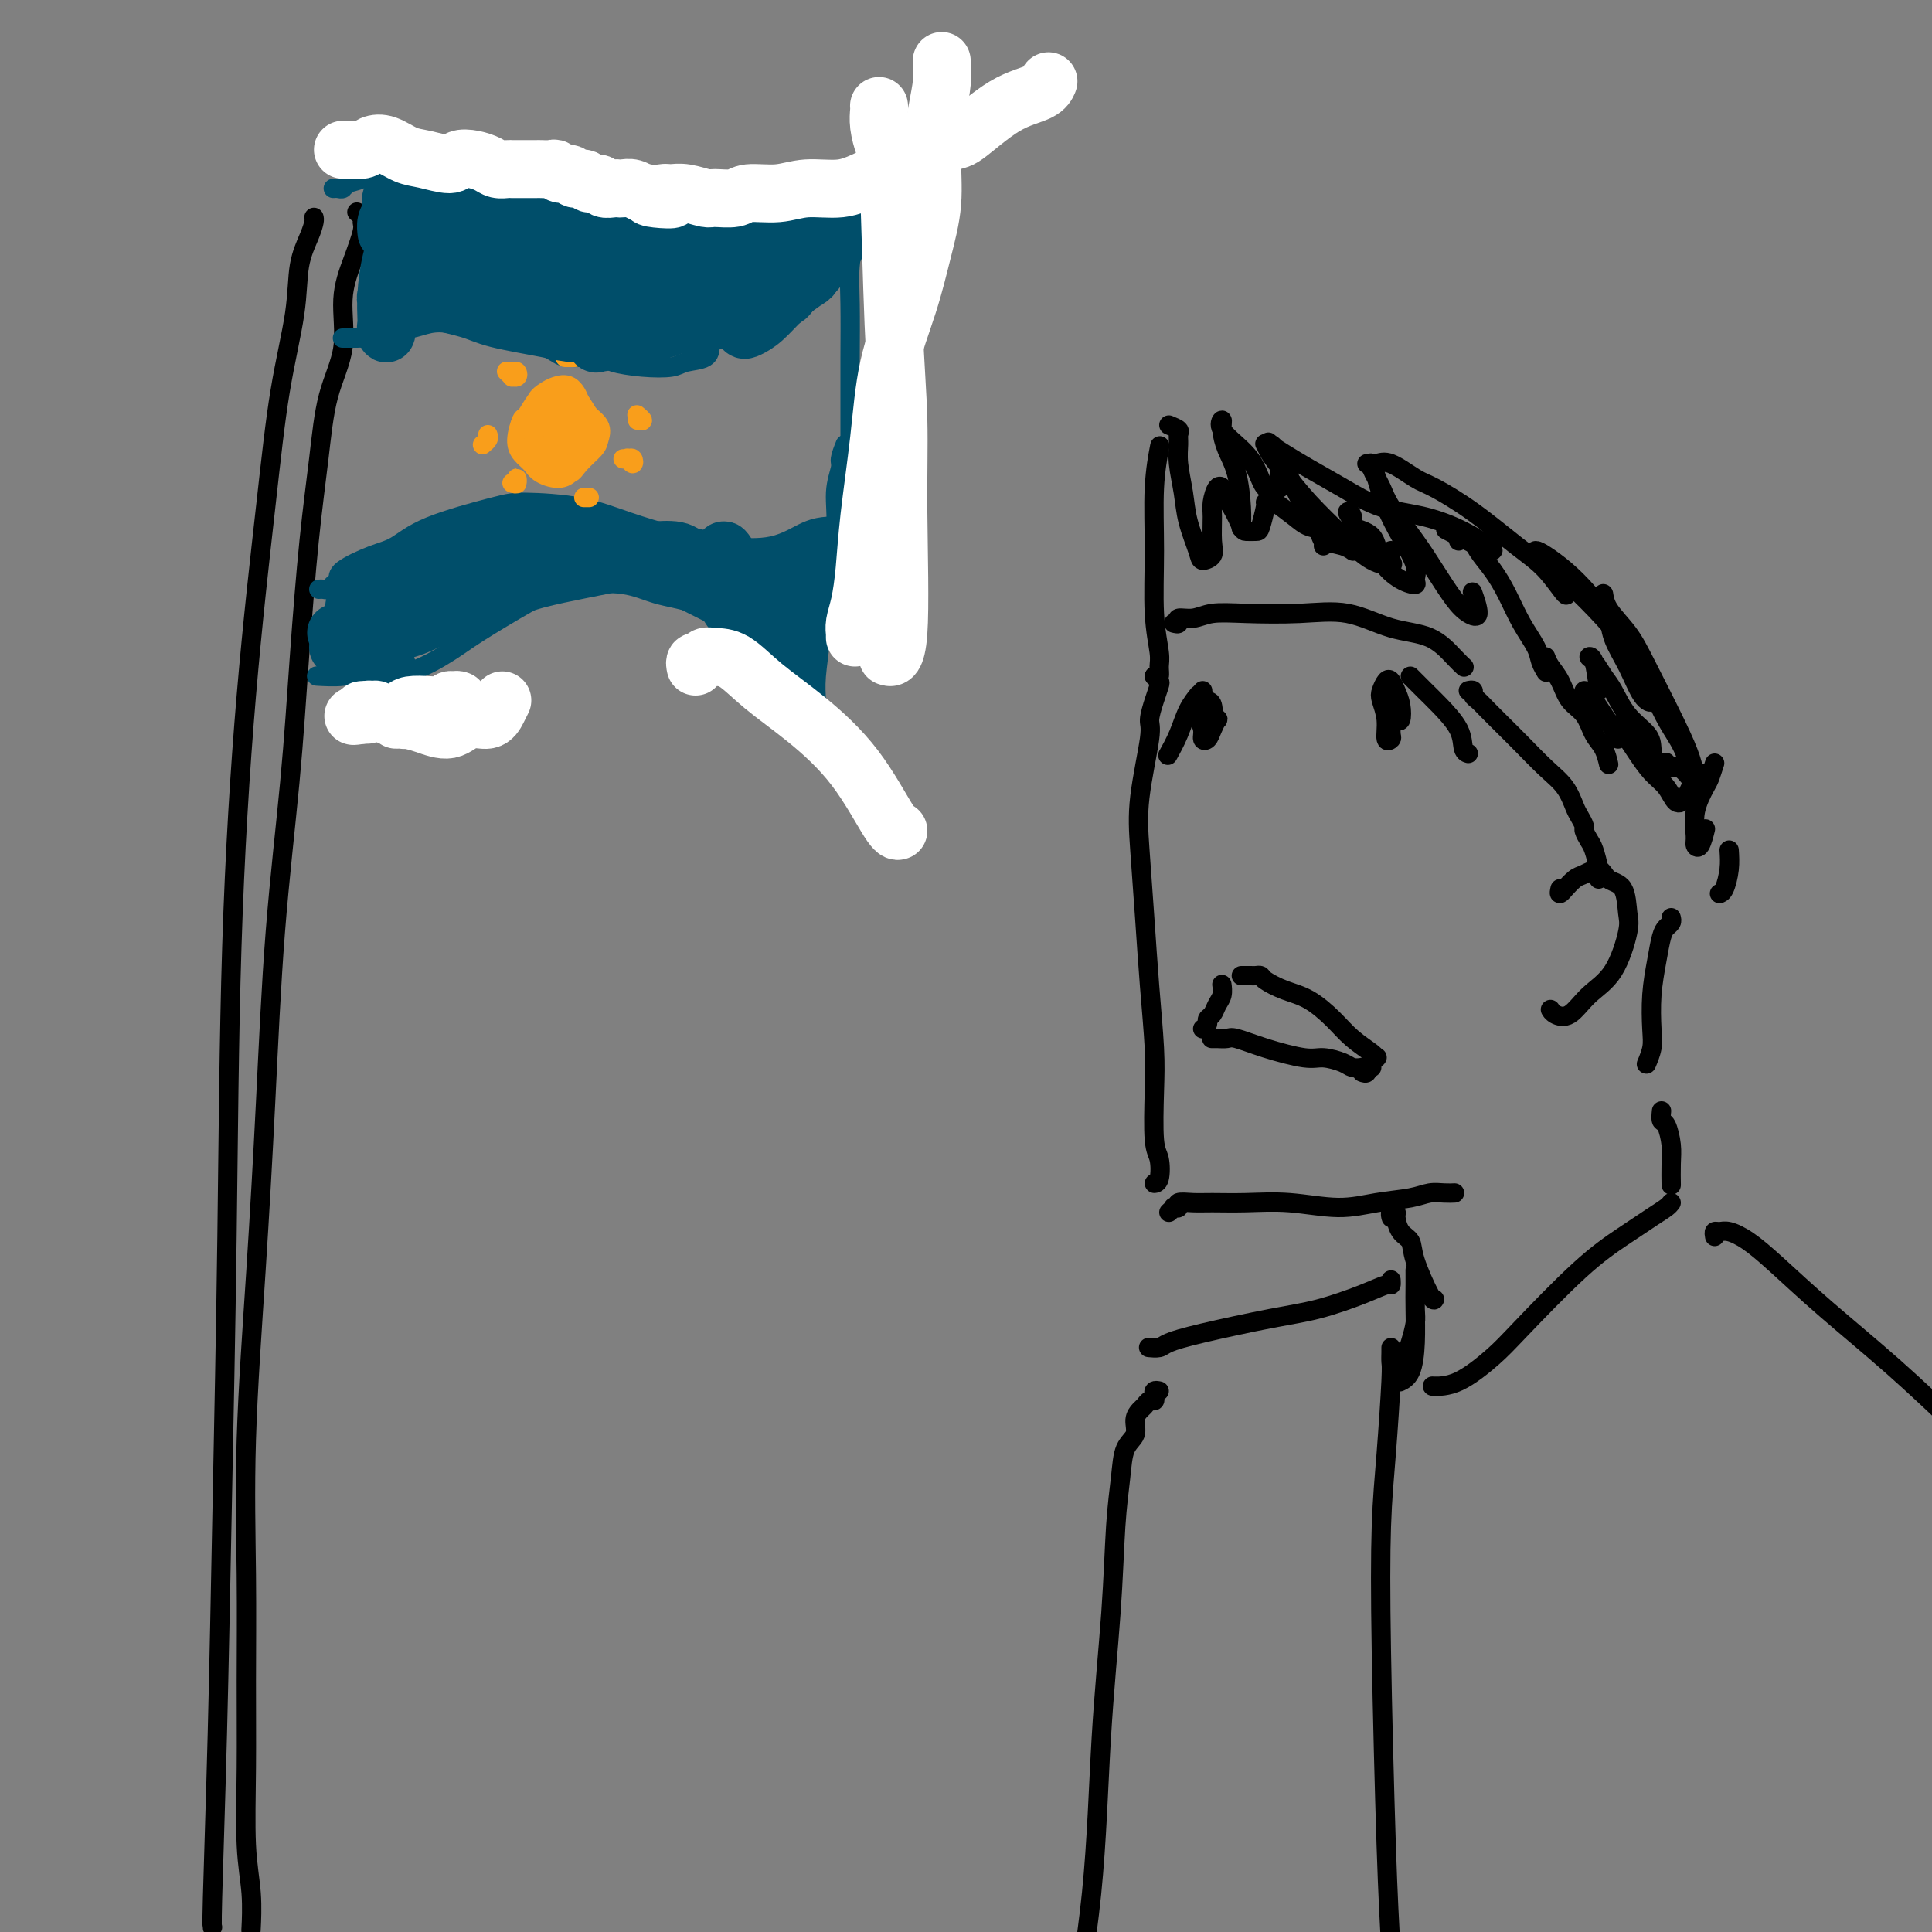 <svg viewBox='0 0 400 400' version='1.1' xmlns='http://www.w3.org/2000/svg' xmlns:xlink='http://www.w3.org/1999/xlink'><rect x="0" y="0" width="400" height="400" fill="#808080" stroke="none"/><g fill='none' stroke='#000000' stroke-width='4' stroke-linecap='round' stroke-linejoin='round'><path d='M239,140c0.402,0.371 0.803,0.742 1,1c0.197,0.258 0.189,0.404 0,1c-0.189,0.596 -0.559,1.643 -1,3c-0.441,1.357 -0.952,3.025 -1,4c-0.048,0.975 0.368,1.258 0,4c-0.368,2.742 -1.521,7.943 -2,12c-0.479,4.057 -0.286,6.971 0,11c0.286,4.029 0.664,9.173 1,14c0.336,4.827 0.629,9.336 1,14c0.371,4.664 0.818,9.484 1,13c0.182,3.516 0.098,5.727 0,9c-0.098,3.273 -0.208,7.609 0,10c0.208,2.391 0.736,2.837 1,4c0.264,1.163 0.263,3.044 0,4c-0.263,0.956 -0.790,0.987 -1,1c-0.210,0.013 -0.105,0.006 0,0'/><path d='M242,251c0.458,-0.415 0.916,-0.829 1,-1c0.084,-0.171 -0.206,-0.098 0,0c0.206,0.098 0.908,0.223 1,0c0.092,-0.223 -0.427,-0.793 0,-1c0.427,-0.207 1.798,-0.051 3,0c1.202,0.051 2.233,-0.003 4,0c1.767,0.003 4.268,0.065 7,0c2.732,-0.065 5.693,-0.256 9,0c3.307,0.256 6.958,0.958 10,1c3.042,0.042 5.474,-0.577 8,-1c2.526,-0.423 5.147,-0.649 7,-1c1.853,-0.351 2.940,-0.826 4,-1c1.060,-0.174 2.093,-0.047 3,0c0.907,0.047 1.688,0.013 2,0c0.312,-0.013 0.156,-0.007 0,0'/><path d='M288,146c0.009,0.952 0.017,1.904 0,3c-0.017,1.096 -0.061,2.336 0,3c0.061,0.664 0.226,0.750 0,1c-0.226,0.250 -0.842,0.662 -1,0c-0.158,-0.662 0.143,-2.399 0,-4c-0.143,-1.601 -0.729,-3.065 -1,-4c-0.271,-0.935 -0.227,-1.342 0,-2c0.227,-0.658 0.636,-1.566 1,-2c0.364,-0.434 0.683,-0.393 1,0c0.317,0.393 0.631,1.139 1,2c0.369,0.861 0.792,1.839 1,3c0.208,1.161 0.200,2.507 0,3c-0.200,0.493 -0.592,0.133 -1,0c-0.408,-0.133 -0.831,-0.038 -1,0c-0.169,0.038 -0.085,0.019 0,0'/><path d='M250,148c-0.085,-0.502 -0.169,-1.005 0,-1c0.169,0.005 0.593,0.516 1,1c0.407,0.484 0.799,0.940 1,1c0.201,0.060 0.213,-0.276 0,0c-0.213,0.276 -0.649,1.165 -1,2c-0.351,0.835 -0.617,1.615 -1,2c-0.383,0.385 -0.884,0.375 -1,0c-0.116,-0.375 0.154,-1.116 0,-2c-0.154,-0.884 -0.731,-1.910 -1,-3c-0.269,-1.090 -0.229,-2.242 0,-3c0.229,-0.758 0.646,-1.121 1,-1c0.354,0.121 0.645,0.726 1,1c0.355,0.274 0.776,0.218 1,1c0.224,0.782 0.253,2.403 0,3c-0.253,0.597 -0.786,0.171 -1,0c-0.214,-0.171 -0.107,-0.085 0,0'/><path d='M292,140c0.256,0.255 0.513,0.509 1,1c0.487,0.491 1.206,1.217 2,2c0.794,0.783 1.663,1.621 3,3c1.337,1.379 3.142,3.297 4,5c0.858,1.703 0.769,3.189 1,4c0.231,0.811 0.780,0.946 1,1c0.220,0.054 0.110,0.027 0,0'/><path d='M249,143c-0.471,0.482 -0.943,0.963 -1,1c-0.057,0.037 0.300,-0.371 0,0c-0.300,0.371 -1.256,1.522 -2,3c-0.744,1.478 -1.277,3.282 -2,5c-0.723,1.718 -1.635,3.348 -2,4c-0.365,0.652 -0.182,0.326 0,0'/><path d='M257,202c0.332,0.001 0.664,0.002 1,0c0.336,-0.002 0.676,-0.008 1,0c0.324,0.008 0.634,0.031 1,0c0.366,-0.031 0.790,-0.116 1,0c0.210,0.116 0.207,0.432 1,1c0.793,0.568 2.380,1.388 4,2c1.620,0.612 3.271,1.015 5,2c1.729,0.985 3.536,2.550 5,4c1.464,1.450 2.585,2.785 4,4c1.415,1.215 3.125,2.311 4,3c0.875,0.689 0.914,0.973 1,1c0.086,0.027 0.219,-0.203 0,0c-0.219,0.203 -0.791,0.838 -1,1c-0.209,0.162 -0.056,-0.149 0,0c0.056,0.149 0.016,0.757 0,1c-0.016,0.243 -0.008,0.122 0,0'/><path d='M282,222c0.421,0.152 0.843,0.303 1,0c0.157,-0.303 0.050,-1.061 0,-1c-0.050,0.061 -0.042,0.942 0,1c0.042,0.058 0.118,-0.707 0,-1c-0.118,-0.293 -0.429,-0.116 -1,0c-0.571,0.116 -1.403,0.169 -2,0c-0.597,-0.169 -0.958,-0.561 -2,-1c-1.042,-0.439 -2.765,-0.927 -4,-1c-1.235,-0.073 -1.983,0.268 -4,0c-2.017,-0.268 -5.302,-1.143 -8,-2c-2.698,-0.857 -4.809,-1.694 -6,-2c-1.191,-0.306 -1.461,-0.082 -2,0c-0.539,0.082 -1.346,0.022 -2,0c-0.654,-0.022 -1.155,-0.006 -1,0c0.155,0.006 0.965,0.002 1,0c0.035,-0.002 -0.704,-0.000 -1,0c-0.296,0.000 -0.148,0.000 0,0'/><path d='M249,213c0.447,-0.327 0.894,-0.653 1,-1c0.106,-0.347 -0.129,-0.713 0,-1c0.129,-0.287 0.623,-0.494 1,-1c0.377,-0.506 0.637,-1.311 1,-2c0.363,-0.689 0.828,-1.262 1,-2c0.172,-0.738 0.049,-1.639 0,-2c-0.049,-0.361 -0.025,-0.180 0,0'/><path d='M239,140c0.431,0.179 0.862,0.357 1,0c0.138,-0.357 -0.017,-1.250 0,-2c0.017,-0.750 0.204,-1.358 0,-3c-0.204,-1.642 -0.801,-4.318 -1,-8c-0.199,-3.682 -0.002,-8.368 0,-13c0.002,-4.632 -0.192,-9.209 0,-13c0.192,-3.791 0.769,-6.798 1,-8c0.231,-1.202 0.115,-0.601 0,0'/><path d='M242,88c0.847,0.348 1.694,0.696 2,1c0.306,0.304 0.070,0.564 0,1c-0.070,0.436 0.027,1.048 0,2c-0.027,0.952 -0.177,2.245 0,4c0.177,1.755 0.682,3.971 1,6c0.318,2.029 0.449,3.871 1,6c0.551,2.129 1.521,4.543 2,6c0.479,1.457 0.467,1.955 1,2c0.533,0.045 1.609,-0.363 2,-1c0.391,-0.637 0.095,-1.502 0,-3c-0.095,-1.498 0.012,-3.629 0,-5c-0.012,-1.371 -0.141,-1.982 0,-3c0.141,-1.018 0.553,-2.445 1,-3c0.447,-0.555 0.931,-0.240 1,0c0.069,0.240 -0.276,0.404 0,1c0.276,0.596 1.173,1.624 2,3c0.827,1.376 1.584,3.101 2,4c0.416,0.899 0.490,0.973 1,1c0.510,0.027 1.457,0.007 2,0c0.543,-0.007 0.682,-0.002 1,-1c0.318,-0.998 0.816,-2.999 1,-4c0.184,-1.001 0.052,-1.000 0,-1c-0.052,0.000 -0.026,0.000 0,0'/><path d='M264,104c1.439,1.057 2.878,2.114 4,3c1.122,0.886 1.926,1.600 3,2c1.074,0.400 2.418,0.486 3,1c0.582,0.514 0.404,1.457 1,2c0.596,0.543 1.968,0.685 3,1c1.032,0.315 1.723,0.804 2,1c0.277,0.196 0.138,0.098 0,0'/><path d='M243,129c0.491,0.121 0.983,0.243 1,0c0.017,-0.243 -0.439,-0.849 0,-1c0.439,-0.151 1.773,0.153 3,0c1.227,-0.153 2.348,-0.763 4,-1c1.652,-0.237 3.834,-0.102 7,0c3.166,0.102 7.317,0.170 11,0c3.683,-0.170 6.900,-0.578 10,0c3.100,0.578 6.085,2.141 9,3c2.915,0.859 5.761,1.014 8,2c2.239,0.986 3.872,2.804 5,4c1.128,1.196 1.751,1.770 2,2c0.249,0.230 0.125,0.115 0,0'/><path d='M281,113c-0.463,-1.106 -0.927,-2.213 -1,-3c-0.073,-0.787 0.243,-1.255 0,-2c-0.243,-0.745 -1.045,-1.768 -1,-2c0.045,-0.232 0.938,0.326 1,1c0.062,0.674 -0.708,1.463 0,2c0.708,0.537 2.893,0.821 4,2c1.107,1.179 1.136,3.252 2,5c0.864,1.748 2.562,3.172 4,4c1.438,0.828 2.614,1.059 3,1c0.386,-0.059 -0.019,-0.410 0,-1c0.019,-0.590 0.461,-1.420 0,-3c-0.461,-1.580 -1.824,-3.912 -3,-6c-1.176,-2.088 -2.165,-3.934 -3,-6c-0.835,-2.066 -1.517,-4.352 -2,-6c-0.483,-1.648 -0.769,-2.658 -1,-3c-0.231,-0.342 -0.408,-0.015 0,1c0.408,1.015 1.400,2.719 2,4c0.600,1.281 0.807,2.139 2,4c1.193,1.861 3.372,4.723 5,7c1.628,2.277 2.706,3.968 4,6c1.294,2.032 2.806,4.405 4,6c1.194,1.595 2.071,2.414 3,3c0.929,0.586 1.909,0.941 2,0c0.091,-0.941 -0.706,-3.176 -1,-4c-0.294,-0.824 -0.084,-0.235 0,0c0.084,0.235 0.042,0.118 0,0'/><path d='M302,112c0.690,-0.671 1.381,-1.342 2,-1c0.619,0.342 1.168,1.698 2,3c0.832,1.302 1.949,2.551 3,4c1.051,1.449 2.037,3.100 3,5c0.963,1.900 1.904,4.050 3,6c1.096,1.950 2.346,3.699 3,5c0.654,1.301 0.711,2.153 1,3c0.289,0.847 0.808,1.690 1,2c0.192,0.310 0.055,0.089 0,0c-0.055,-0.089 -0.027,-0.044 0,0'/><path d='M320,136c0.236,0.610 0.472,1.220 1,2c0.528,0.780 1.349,1.730 2,3c0.651,1.270 1.131,2.859 2,4c0.869,1.141 2.128,1.833 3,3c0.872,1.167 1.358,2.810 2,4c0.642,1.190 1.440,1.927 2,3c0.560,1.073 0.882,2.481 1,3c0.118,0.519 0.034,0.148 0,0c-0.034,-0.148 -0.017,-0.074 0,0'/><path d='M328,145c-0.095,-0.947 -0.191,-1.895 0,-2c0.191,-0.105 0.668,0.631 1,1c0.332,0.369 0.520,0.369 1,1c0.480,0.631 1.253,1.892 2,3c0.747,1.108 1.468,2.062 2,3c0.532,0.938 0.875,1.860 1,2c0.125,0.140 0.034,-0.501 0,-1c-0.034,-0.499 -0.010,-0.857 0,-1c0.010,-0.143 0.005,-0.072 0,0'/><path d='M331,143c-0.292,-2.413 -0.584,-4.825 -1,-6c-0.416,-1.175 -0.955,-1.112 -1,-1c-0.045,0.112 0.405,0.274 1,1c0.595,0.726 1.336,2.018 2,3c0.664,0.982 1.251,1.655 2,3c0.749,1.345 1.661,3.362 3,5c1.339,1.638 3.105,2.898 4,4c0.895,1.102 0.920,2.048 1,3c0.080,0.952 0.214,1.910 0,2c-0.214,0.090 -0.775,-0.689 -1,-1c-0.225,-0.311 -0.112,-0.156 0,0'/><path d='M335,150c0.689,1.032 1.378,2.063 2,3c0.622,0.937 1.178,1.778 2,3c0.822,1.222 1.912,2.825 3,4c1.088,1.175 2.176,1.923 3,3c0.824,1.077 1.384,2.485 2,3c0.616,0.515 1.289,0.138 2,-1c0.711,-1.138 1.461,-3.037 2,-4c0.539,-0.963 0.868,-0.989 1,-1c0.132,-0.011 0.066,-0.005 0,0'/><path d='M355,158c-0.371,1.156 -0.741,2.313 -1,3c-0.259,0.687 -0.406,0.905 -1,2c-0.594,1.095 -1.634,3.067 -2,5c-0.366,1.933 -0.060,3.827 0,5c0.060,1.173 -0.128,1.624 0,2c0.128,0.376 0.573,0.678 1,0c0.427,-0.678 0.836,-2.337 1,-3c0.164,-0.663 0.082,-0.332 0,0'/><path d='M358,176c0.083,1.268 0.167,2.536 0,4c-0.167,1.464 -0.583,3.125 -1,4c-0.417,0.875 -0.833,0.964 -1,1c-0.167,0.036 -0.083,0.018 0,0'/><path d='M323,184c-0.127,0.551 -0.253,1.102 0,1c0.253,-0.102 0.887,-0.856 1,-1c0.113,-0.144 -0.294,0.322 0,0c0.294,-0.322 1.291,-1.432 2,-2c0.709,-0.568 1.132,-0.594 2,-1c0.868,-0.406 2.182,-1.190 3,-1c0.818,0.190 1.140,1.355 2,2c0.860,0.645 2.257,0.769 3,2c0.743,1.231 0.832,3.571 1,5c0.168,1.429 0.417,1.949 0,4c-0.417,2.051 -1.499,5.632 -3,8c-1.501,2.368 -3.422,3.524 -5,5c-1.578,1.476 -2.815,3.272 -4,4c-1.185,0.728 -2.319,0.388 -3,0c-0.681,-0.388 -0.909,-0.825 -1,-1c-0.091,-0.175 -0.046,-0.087 0,0'/><path d='M304,143c0.442,-0.094 0.883,-0.189 1,0c0.117,0.189 -0.091,0.660 0,1c0.091,0.340 0.481,0.548 1,1c0.519,0.452 1.168,1.148 2,2c0.832,0.852 1.848,1.860 3,3c1.152,1.140 2.441,2.413 4,4c1.559,1.587 3.388,3.490 5,5c1.612,1.510 3.005,2.627 4,4c0.995,1.373 1.590,3.001 2,4c0.410,0.999 0.634,1.368 1,2c0.366,0.632 0.872,1.527 1,2c0.128,0.473 -0.123,0.523 0,1c0.123,0.477 0.621,1.382 1,2c0.379,0.618 0.638,0.949 1,2c0.362,1.051 0.828,2.821 1,4c0.172,1.179 0.049,1.765 0,2c-0.049,0.235 -0.025,0.117 0,0'/><path d='M346,190c0.089,0.341 0.178,0.682 0,1c-0.178,0.318 -0.622,0.612 -1,1c-0.378,0.388 -0.689,0.869 -1,2c-0.311,1.131 -0.623,2.913 -1,5c-0.377,2.087 -0.819,4.479 -1,7c-0.181,2.521 -0.100,5.171 0,7c0.100,1.829 0.219,2.839 0,4c-0.219,1.161 -0.777,2.475 -1,3c-0.223,0.525 -0.112,0.263 0,0'/><path d='M288,252c0.031,0.111 0.063,0.222 0,0c-0.063,-0.222 -0.220,-0.776 0,-1c0.220,-0.224 0.816,-0.118 1,0c0.184,0.118 -0.046,0.250 0,1c0.046,0.750 0.366,2.120 1,3c0.634,0.880 1.581,1.269 2,2c0.419,0.731 0.308,1.804 1,4c0.692,2.196 2.186,5.514 3,7c0.814,1.486 0.947,1.139 1,1c0.053,-0.139 0.027,-0.069 0,0'/><path d='M344,230c-0.083,0.830 -0.166,1.659 0,2c0.166,0.341 0.580,0.193 1,1c0.420,0.807 0.844,2.570 1,4c0.156,1.430 0.042,2.528 0,4c-0.042,1.472 -0.011,3.319 0,4c0.011,0.681 0.003,0.194 0,0c-0.003,-0.194 -0.002,-0.097 0,0'/><path d='M346,249c-0.215,0.284 -0.431,0.568 -1,1c-0.569,0.432 -1.493,1.012 -3,2c-1.507,0.988 -3.598,2.384 -6,4c-2.402,1.616 -5.114,3.452 -9,7c-3.886,3.548 -8.947,8.807 -12,12c-3.053,3.193 -4.097,4.320 -6,6c-1.903,1.680 -4.666,3.914 -7,5c-2.334,1.086 -4.238,1.025 -5,1c-0.762,-0.025 -0.381,-0.012 0,0'/><path d='M292,281c0.107,0.409 0.215,0.818 0,1c-0.215,0.182 -0.751,0.136 -1,0c-0.249,-0.136 -0.210,-0.364 0,-1c0.210,-0.636 0.592,-1.681 1,-3c0.408,-1.319 0.841,-2.911 1,-4c0.159,-1.089 0.043,-1.675 0,-3c-0.043,-1.325 -0.012,-3.389 0,-5c0.012,-1.611 0.004,-2.768 0,-3c-0.004,-0.232 -0.003,0.463 0,1c0.003,0.537 0.007,0.918 0,2c-0.007,1.082 -0.027,2.864 0,5c0.027,2.136 0.100,4.624 0,7c-0.100,2.376 -0.373,4.640 -1,6c-0.627,1.360 -1.608,1.817 -2,2c-0.392,0.183 -0.196,0.091 0,0'/><path d='M355,256c-0.076,-0.432 -0.152,-0.864 0,-1c0.152,-0.136 0.533,0.023 1,0c0.467,-0.023 1.021,-0.227 2,0c0.979,0.227 2.384,0.887 4,2c1.616,1.113 3.443,2.680 6,5c2.557,2.320 5.842,5.394 10,9c4.158,3.606 9.188,7.745 14,12c4.812,4.255 9.406,8.628 14,13'/><path d='M288,265c0.020,0.462 0.040,0.924 0,1c-0.040,0.076 -0.140,-0.233 -1,0c-0.860,0.233 -2.479,1.007 -5,2c-2.521,0.993 -5.945,2.203 -9,3c-3.055,0.797 -5.740,1.180 -10,2c-4.260,0.820 -10.095,2.076 -14,3c-3.905,0.924 -5.882,1.516 -7,2c-1.118,0.484 -1.378,0.861 -2,1c-0.622,0.139 -1.606,0.040 -2,0c-0.394,-0.040 -0.197,-0.020 0,0'/><path d='M240,288c-0.416,-0.081 -0.833,-0.162 -1,0c-0.167,0.162 -0.086,0.568 0,1c0.086,0.432 0.176,0.891 0,1c-0.176,0.109 -0.620,-0.133 -1,0c-0.380,0.133 -0.697,0.641 -1,1c-0.303,0.359 -0.592,0.567 -1,1c-0.408,0.433 -0.936,1.090 -1,2c-0.064,0.910 0.335,2.075 0,3c-0.335,0.925 -1.403,1.612 -2,3c-0.597,1.388 -0.724,3.477 -1,6c-0.276,2.523 -0.701,5.480 -1,10c-0.299,4.520 -0.472,10.603 -1,18c-0.528,7.397 -1.411,16.107 -2,26c-0.589,9.893 -0.882,20.969 -2,32c-1.118,11.031 -3.059,22.015 -5,33'/><path d='M52,399c-0.030,0.590 -0.061,1.180 0,0c0.061,-1.180 0.213,-4.129 0,-7c-0.213,-2.871 -0.791,-5.665 -1,-10c-0.209,-4.335 -0.050,-10.210 0,-16c0.050,-5.790 -0.008,-11.495 0,-18c0.008,-6.505 0.084,-13.809 0,-22c-0.084,-8.191 -0.328,-17.270 0,-28c0.328,-10.730 1.229,-23.112 2,-35c0.771,-11.888 1.414,-23.281 2,-35c0.586,-11.719 1.116,-23.763 2,-35c0.884,-11.237 2.122,-21.668 3,-31c0.878,-9.332 1.396,-17.566 2,-26c0.604,-8.434 1.295,-17.068 2,-24c0.705,-6.932 1.424,-12.162 2,-17c0.576,-4.838 1.009,-9.285 2,-13c0.991,-3.715 2.538,-6.697 3,-10c0.462,-3.303 -0.162,-6.926 0,-10c0.162,-3.074 1.112,-5.598 2,-8c0.888,-2.402 1.716,-4.682 2,-6c0.284,-1.318 0.025,-1.673 0,-2c-0.025,-0.327 0.186,-0.627 0,-1c-0.186,-0.373 -0.767,-0.821 -1,-1c-0.233,-0.179 -0.116,-0.090 0,0'/><path d='M65,45c0.055,0.209 0.111,0.418 0,1c-0.111,0.582 -0.388,1.537 -1,3c-0.612,1.463 -1.560,3.433 -2,6c-0.440,2.567 -0.373,5.730 -1,10c-0.627,4.270 -1.947,9.647 -3,16c-1.053,6.353 -1.840,13.682 -3,24c-1.160,10.318 -2.692,23.624 -4,39c-1.308,15.376 -2.393,32.821 -3,52c-0.607,19.179 -0.737,40.092 -1,60c-0.263,19.908 -0.659,38.812 -1,56c-0.341,17.188 -0.628,32.659 -1,47c-0.372,14.341 -0.831,27.553 -1,34c-0.169,6.447 -0.048,6.128 0,6c0.048,-0.128 0.024,-0.064 0,0'/></g>
<g fill='none' stroke='#004E6A' stroke-width='4' stroke-linecap='round' stroke-linejoin='round'><path d='M69,39c0.324,-0.027 0.648,-0.053 1,0c0.352,0.053 0.730,0.187 1,0c0.270,-0.187 0.430,-0.695 1,-1c0.570,-0.305 1.549,-0.409 3,-1c1.451,-0.591 3.374,-1.670 5,-2c1.626,-0.330 2.956,0.088 5,0c2.044,-0.088 4.803,-0.683 7,-1c2.197,-0.317 3.834,-0.356 6,0c2.166,0.356 4.863,1.107 7,2c2.137,0.893 3.715,1.928 6,3c2.285,1.072 5.276,2.180 8,3c2.724,0.820 5.180,1.352 8,2c2.820,0.648 6.003,1.413 9,2c2.997,0.587 5.809,0.998 9,1c3.191,0.002 6.762,-0.405 10,-1c3.238,-0.595 6.143,-1.379 9,-2c2.857,-0.621 5.666,-1.081 8,-2c2.334,-0.919 4.195,-2.299 6,-3c1.805,-0.701 3.556,-0.724 5,-1c1.444,-0.276 2.581,-0.805 3,-1c0.419,-0.195 0.120,-0.056 0,0c-0.120,0.056 -0.060,0.028 0,0'/><path d='M178,43c0.111,0.469 0.222,0.937 0,1c-0.222,0.063 -0.777,-0.281 -1,0c-0.223,0.281 -0.112,1.187 0,2c0.112,0.813 0.226,1.532 0,3c-0.226,1.468 -0.793,3.686 -1,6c-0.207,2.314 -0.055,4.725 0,8c0.055,3.275 0.014,7.415 0,11c-0.014,3.585 0.000,6.616 0,10c-0.000,3.384 -0.014,7.123 0,10c0.014,2.877 0.057,4.894 0,7c-0.057,2.106 -0.215,4.302 0,6c0.215,1.698 0.804,2.900 1,4c0.196,1.100 0.001,2.099 0,3c-0.001,0.901 0.192,1.704 0,2c-0.192,0.296 -0.769,0.085 -1,0c-0.231,-0.085 -0.115,-0.042 0,0'/><path d='M175,92c-0.457,1.145 -0.914,2.289 -1,3c-0.086,0.711 0.198,0.987 0,2c-0.198,1.013 -0.880,2.763 -1,5c-0.120,2.237 0.322,4.962 0,8c-0.322,3.038 -1.407,6.389 -2,10c-0.593,3.611 -0.694,7.483 -1,11c-0.306,3.517 -0.818,6.680 -1,9c-0.182,2.320 -0.035,3.799 0,5c0.035,1.201 -0.042,2.126 0,3c0.042,0.874 0.204,1.697 0,2c-0.204,0.303 -0.772,0.087 -1,0c-0.228,-0.087 -0.114,-0.043 0,0'/><path d='M165,145c0.130,0.114 0.260,0.229 0,0c-0.260,-0.229 -0.911,-0.801 -1,-1c-0.089,-0.199 0.383,-0.025 0,-1c-0.383,-0.975 -1.623,-3.100 -3,-5c-1.377,-1.900 -2.891,-3.574 -4,-5c-1.109,-1.426 -1.812,-2.603 -4,-4c-2.188,-1.397 -5.862,-3.013 -9,-4c-3.138,-0.987 -5.740,-1.344 -8,-2c-2.260,-0.656 -4.176,-1.610 -7,-2c-2.824,-0.390 -6.555,-0.216 -9,0c-2.445,0.216 -3.605,0.476 -5,1c-1.395,0.524 -3.027,1.314 -6,3c-2.973,1.686 -7.289,4.269 -10,6c-2.711,1.731 -3.819,2.611 -6,4c-2.181,1.389 -5.437,3.286 -8,4c-2.563,0.714 -4.434,0.244 -6,0c-1.566,-0.244 -2.826,-0.261 -4,0c-1.174,0.261 -2.263,0.802 -4,1c-1.737,0.198 -4.121,0.053 -5,0c-0.879,-0.053 -0.251,-0.015 0,0c0.251,0.015 0.126,0.008 0,0'/><path d='M71,70c-0.090,-0.000 -0.179,-0.000 0,0c0.179,0.000 0.627,0.001 1,0c0.373,-0.001 0.670,-0.003 1,0c0.330,0.003 0.693,0.011 1,0c0.307,-0.011 0.560,-0.040 1,0c0.440,0.040 1.068,0.151 2,0c0.932,-0.151 2.167,-0.563 3,-1c0.833,-0.437 1.264,-0.899 2,-1c0.736,-0.101 1.779,0.158 3,0c1.221,-0.158 2.621,-0.732 4,-1c1.379,-0.268 2.738,-0.230 4,0c1.262,0.230 2.427,0.652 4,1c1.573,0.348 3.556,0.622 5,1c1.444,0.378 2.350,0.862 3,1c0.650,0.138 1.042,-0.069 2,0c0.958,0.069 2.480,0.414 4,1c1.520,0.586 3.037,1.415 4,2c0.963,0.585 1.371,0.928 3,1c1.629,0.072 4.479,-0.128 6,0c1.521,0.128 1.714,0.582 3,1c1.286,0.418 3.665,0.798 6,1c2.335,0.202 4.626,0.225 6,0c1.374,-0.225 1.832,-0.700 3,-1c1.168,-0.300 3.045,-0.427 4,-1c0.955,-0.573 0.987,-1.592 1,-2c0.013,-0.408 0.006,-0.204 0,0'/><path d='M66,122c0.331,-0.025 0.662,-0.050 1,0c0.338,0.050 0.684,0.175 1,0c0.316,-0.175 0.604,-0.650 1,-1c0.396,-0.350 0.902,-0.574 1,-1c0.098,-0.426 -0.210,-1.052 1,-2c1.210,-0.948 3.938,-2.216 6,-3c2.062,-0.784 3.458,-1.084 5,-2c1.542,-0.916 3.230,-2.447 7,-4c3.770,-1.553 9.621,-3.128 13,-4c3.379,-0.872 4.286,-1.040 7,-1c2.714,0.040 7.235,0.286 11,1c3.765,0.714 6.775,1.894 10,3c3.225,1.106 6.665,2.139 10,3c3.335,0.861 6.565,1.551 10,2c3.435,0.449 7.075,0.656 10,0c2.925,-0.656 5.134,-2.177 7,-3c1.866,-0.823 3.390,-0.950 4,-1c0.610,-0.050 0.305,-0.025 0,0'/></g>
<g fill='none' stroke='#F99E1B' stroke-width='4' stroke-linecap='round' stroke-linejoin='round'><path d='M111,88c-0.015,-0.438 -0.030,-0.876 0,-1c0.030,-0.124 0.105,0.067 0,0c-0.105,-0.067 -0.390,-0.393 0,-1c0.390,-0.607 1.456,-1.496 2,-2c0.544,-0.504 0.566,-0.625 1,-1c0.434,-0.375 1.279,-1.006 2,-1c0.721,0.006 1.319,0.648 2,1c0.681,0.352 1.445,0.415 2,1c0.555,0.585 0.901,1.692 1,3c0.099,1.308 -0.050,2.818 0,4c0.050,1.182 0.298,2.038 0,3c-0.298,0.962 -1.144,2.032 -2,3c-0.856,0.968 -1.722,1.835 -3,2c-1.278,0.165 -2.966,-0.373 -4,-1c-1.034,-0.627 -1.413,-1.342 -2,-2c-0.587,-0.658 -1.380,-1.259 -2,-2c-0.620,-0.741 -1.066,-1.620 -1,-3c0.066,-1.380 0.643,-3.259 1,-4c0.357,-0.741 0.495,-0.344 1,-1c0.505,-0.656 1.376,-2.367 2,-3c0.624,-0.633 1.002,-0.189 2,0c0.998,0.189 2.618,0.124 4,0c1.382,-0.124 2.527,-0.305 3,0c0.473,0.305 0.275,1.096 1,2c0.725,0.904 2.375,1.921 3,3c0.625,1.079 0.226,2.221 0,3c-0.226,0.779 -0.277,1.194 -1,2c-0.723,0.806 -2.116,2.003 -3,3c-0.884,0.997 -1.257,1.793 -2,2c-0.743,0.207 -1.854,-0.175 -3,-1c-1.146,-0.825 -2.327,-2.093 -3,-3c-0.673,-0.907 -0.836,-1.454 -1,-2'/><path d='M111,92c-1.056,-1.675 -0.196,-2.862 0,-4c0.196,-1.138 -0.271,-2.227 0,-3c0.271,-0.773 1.280,-1.230 2,-2c0.720,-0.770 1.150,-1.852 2,-2c0.850,-0.148 2.120,0.639 3,1c0.880,0.361 1.370,0.295 2,1c0.630,0.705 1.399,2.179 2,3c0.601,0.821 1.035,0.988 1,2c-0.035,1.012 -0.538,2.870 -1,4c-0.462,1.130 -0.884,1.531 -2,2c-1.116,0.469 -2.928,1.006 -4,1c-1.072,-0.006 -1.405,-0.555 -2,-1c-0.595,-0.445 -1.450,-0.788 -2,-2c-0.550,-1.212 -0.793,-3.294 -1,-5c-0.207,-1.706 -0.377,-3.036 0,-4c0.377,-0.964 1.302,-1.563 2,-2c0.698,-0.437 1.169,-0.714 2,-1c0.831,-0.286 2.024,-0.582 3,0c0.976,0.582 1.737,2.041 2,3c0.263,0.959 0.029,1.417 0,2c-0.029,0.583 0.146,1.292 0,2c-0.146,0.708 -0.613,1.417 -1,2c-0.387,0.583 -0.693,1.040 -1,1c-0.307,-0.040 -0.616,-0.578 -1,-1c-0.384,-0.422 -0.842,-0.729 -1,-1c-0.158,-0.271 -0.014,-0.508 0,-1c0.014,-0.492 -0.101,-1.240 0,-2c0.101,-0.760 0.419,-1.534 1,-2c0.581,-0.466 1.426,-0.626 2,0c0.574,0.626 0.878,2.036 1,3c0.122,0.964 0.061,1.482 0,2'/><path d='M120,88c0.248,1.157 0.368,1.551 0,2c-0.368,0.449 -1.224,0.955 -2,1c-0.776,0.045 -1.473,-0.371 -2,-1c-0.527,-0.629 -0.885,-1.472 -1,-2c-0.115,-0.528 0.014,-0.742 0,-1c-0.014,-0.258 -0.172,-0.561 0,-1c0.172,-0.439 0.674,-1.015 1,-1c0.326,0.015 0.477,0.620 1,1c0.523,0.380 1.417,0.534 2,1c0.583,0.466 0.856,1.242 1,2c0.144,0.758 0.158,1.496 0,2c-0.158,0.504 -0.487,0.772 -1,1c-0.513,0.228 -1.210,0.415 -2,0c-0.790,-0.415 -1.673,-1.432 -2,-2c-0.327,-0.568 -0.098,-0.686 0,-1c0.098,-0.314 0.066,-0.823 0,-1c-0.066,-0.177 -0.164,-0.020 0,0c0.164,0.020 0.591,-0.096 1,0c0.409,0.096 0.800,0.404 1,1c0.200,0.596 0.208,1.481 0,2c-0.208,0.519 -0.631,0.673 -1,1c-0.369,0.327 -0.684,0.827 -1,1c-0.316,0.173 -0.632,0.018 -1,0c-0.368,-0.018 -0.787,0.099 -1,0c-0.213,-0.099 -0.222,-0.416 0,-1c0.222,-0.584 0.673,-1.436 1,-2c0.327,-0.564 0.530,-0.842 1,-1c0.470,-0.158 1.209,-0.197 2,0c0.791,0.197 1.636,0.630 2,1c0.364,0.370 0.247,0.677 0,1c-0.247,0.323 -0.623,0.661 -1,1'/><path d='M118,92c-0.060,0.143 -2.208,-0.500 -3,-1c-0.792,-0.500 -0.226,-0.857 0,-1c0.226,-0.143 0.113,-0.071 0,0'/><path d='M129,95c0.317,0.038 0.635,0.077 1,0c0.365,-0.077 0.778,-0.268 1,0c0.222,0.268 0.252,0.995 0,1c-0.252,0.005 -0.786,-0.713 -1,-1c-0.214,-0.287 -0.107,-0.144 0,0'/><path d='M132,87c0.533,0.111 1.067,0.222 1,0c-0.067,-0.222 -0.733,-0.778 -1,-1c-0.267,-0.222 -0.133,-0.111 0,0'/><path d='M106,77c0.390,-0.115 0.780,-0.231 1,0c0.220,0.231 0.269,0.808 0,1c-0.269,0.192 -0.856,0.000 -1,0c-0.144,0.000 0.153,0.192 0,0c-0.153,-0.192 -0.758,-0.769 -1,-1c-0.242,-0.231 -0.121,-0.115 0,0'/><path d='M101,90c0.111,0.311 0.222,0.622 0,1c-0.222,0.378 -0.778,0.822 -1,1c-0.222,0.178 -0.111,0.089 0,0'/><path d='M106,100c0.423,0.143 0.845,0.286 1,0c0.155,-0.286 0.042,-1.000 0,-1c-0.042,0.000 -0.012,0.714 0,1c0.012,0.286 0.006,0.143 0,0'/><path d='M118,74c0.400,0.000 0.801,0.000 1,0c0.199,0.000 0.198,0.000 0,0c-0.198,0.000 -0.592,0.000 -1,0c-0.408,0.000 -0.831,0.000 -1,0c-0.169,0.000 -0.085,0.000 0,0'/><path d='M121,103c0.533,0.000 1.067,0.000 1,0c-0.067,0.000 -0.733,0.000 -1,0c-0.267,-0.000 -0.133,0.000 0,0'/></g>
<g fill='none' stroke='#004E6A' stroke-width='12' stroke-linecap='round' stroke-linejoin='round'><path d='M87,40c-0.746,1.011 -1.491,2.023 -2,3c-0.509,0.977 -0.781,1.921 -1,3c-0.219,1.079 -0.384,2.295 -1,4c-0.616,1.705 -1.681,3.899 -2,6c-0.319,2.101 0.110,4.109 0,6c-0.110,1.891 -0.760,3.667 -1,5c-0.240,1.333 -0.072,2.225 0,2c0.072,-0.225 0.047,-1.565 0,-3c-0.047,-1.435 -0.118,-2.964 0,-5c0.118,-2.036 0.423,-4.580 1,-7c0.577,-2.420 1.424,-4.715 2,-6c0.576,-1.285 0.880,-1.560 1,-2c0.120,-0.440 0.058,-1.044 0,-1c-0.058,0.044 -0.110,0.736 0,1c0.110,0.264 0.383,0.100 0,1c-0.383,0.900 -1.421,2.866 -2,5c-0.579,2.134 -0.698,4.437 -1,6c-0.302,1.563 -0.788,2.385 -1,3c-0.212,0.615 -0.152,1.023 0,1c0.152,-0.023 0.396,-0.478 1,-2c0.604,-1.522 1.570,-4.113 2,-6c0.430,-1.887 0.325,-3.072 1,-4c0.675,-0.928 2.130,-1.598 3,-2c0.870,-0.402 1.155,-0.534 2,0c0.845,0.534 2.252,1.736 4,3c1.748,1.264 3.839,2.592 6,4c2.161,1.408 4.394,2.897 7,4c2.606,1.103 5.585,1.822 8,3c2.415,1.178 4.266,2.817 6,4c1.734,1.183 3.353,1.909 4,2c0.647,0.091 0.324,-0.455 0,-1'/><path d='M124,67c5.303,2.798 0.061,0.292 -3,-1c-3.061,-1.292 -3.942,-1.369 -6,-2c-2.058,-0.631 -5.292,-1.816 -9,-3c-3.708,-1.184 -7.890,-2.367 -11,-3c-3.110,-0.633 -5.147,-0.718 -7,-1c-1.853,-0.282 -3.523,-0.762 -4,-1c-0.477,-0.238 0.239,-0.233 1,0c0.761,0.233 1.567,0.696 3,1c1.433,0.304 3.493,0.449 6,1c2.507,0.551 5.461,1.506 8,2c2.539,0.494 4.662,0.525 7,1c2.338,0.475 4.890,1.393 7,2c2.110,0.607 3.777,0.903 5,1c1.223,0.097 2.001,-0.004 2,0c-0.001,0.004 -0.782,0.113 -2,0c-1.218,-0.113 -2.872,-0.449 -5,-1c-2.128,-0.551 -4.732,-1.318 -8,-2c-3.268,-0.682 -7.202,-1.280 -10,-2c-2.798,-0.720 -4.459,-1.563 -6,-2c-1.541,-0.437 -2.962,-0.469 -4,0c-1.038,0.469 -1.691,1.438 -2,2c-0.309,0.562 -0.272,0.717 0,1c0.272,0.283 0.781,0.695 1,1c0.219,0.305 0.149,0.503 2,1c1.851,0.497 5.624,1.293 8,2c2.376,0.707 3.357,1.325 6,2c2.643,0.675 6.949,1.407 10,2c3.051,0.593 4.849,1.045 6,1c1.151,-0.045 1.656,-0.589 2,-1c0.344,-0.411 0.527,-0.689 0,-1c-0.527,-0.311 -1.763,-0.656 -3,-1'/><path d='M118,66c-0.994,-0.586 -1.980,-1.552 -5,-3c-3.020,-1.448 -8.075,-3.379 -11,-5c-2.925,-1.621 -3.720,-2.934 -6,-4c-2.280,-1.066 -6.045,-1.887 -8,-3c-1.955,-1.113 -2.099,-2.517 -2,-3c0.099,-0.483 0.440,-0.043 1,0c0.560,0.043 1.339,-0.311 4,0c2.661,0.311 7.205,1.286 10,2c2.795,0.714 3.843,1.167 6,2c2.157,0.833 5.424,2.046 8,3c2.576,0.954 4.462,1.649 6,2c1.538,0.351 2.728,0.358 3,0c0.272,-0.358 -0.375,-1.082 -2,-2c-1.625,-0.918 -4.227,-2.029 -7,-3c-2.773,-0.971 -5.717,-1.800 -9,-3c-3.283,-1.200 -6.905,-2.771 -10,-4c-3.095,-1.229 -5.663,-2.116 -7,-3c-1.337,-0.884 -1.442,-1.765 -1,-2c0.442,-0.235 1.432,0.176 3,1c1.568,0.824 3.713,2.063 6,3c2.287,0.937 4.716,1.573 7,2c2.284,0.427 4.423,0.645 7,1c2.577,0.355 5.591,0.849 8,1c2.409,0.151 4.211,-0.039 5,0c0.789,0.039 0.564,0.308 0,0c-0.564,-0.308 -1.466,-1.192 -3,-2c-1.534,-0.808 -3.701,-1.540 -6,-2c-2.299,-0.460 -4.730,-0.649 -7,-1c-2.270,-0.351 -4.380,-0.864 -6,-1c-1.620,-0.136 -2.748,0.104 -3,0c-0.252,-0.104 0.374,-0.552 1,-1'/><path d='M100,41c-3.326,-0.844 0.360,0.544 3,1c2.640,0.456 4.235,-0.022 6,0c1.765,0.022 3.701,0.543 6,1c2.299,0.457 4.963,0.851 7,1c2.037,0.149 3.448,0.053 4,0c0.552,-0.053 0.244,-0.064 0,0c-0.244,0.064 -0.424,0.202 -2,0c-1.576,-0.202 -4.548,-0.745 -7,-1c-2.452,-0.255 -4.383,-0.224 -6,0c-1.617,0.224 -2.921,0.640 -3,1c-0.079,0.360 1.065,0.663 2,1c0.935,0.337 1.660,0.709 4,2c2.340,1.291 6.295,3.503 10,5c3.705,1.497 7.159,2.281 10,3c2.841,0.719 5.069,1.372 7,2c1.931,0.628 3.566,1.230 5,2c1.434,0.770 2.669,1.710 3,2c0.331,0.290 -0.241,-0.068 -2,0c-1.759,0.068 -4.706,0.563 -7,1c-2.294,0.437 -3.935,0.818 -7,1c-3.065,0.182 -7.552,0.167 -11,0c-3.448,-0.167 -5.856,-0.485 -7,-1c-1.144,-0.515 -1.026,-1.227 0,-1c1.026,0.227 2.958,1.391 5,2c2.042,0.609 4.194,0.661 7,1c2.806,0.339 6.266,0.966 9,1c2.734,0.034 4.744,-0.524 7,-1c2.256,-0.476 4.759,-0.870 6,-1c1.241,-0.130 1.219,0.003 1,0c-0.219,-0.003 -0.634,-0.144 -2,0c-1.366,0.144 -3.683,0.572 -6,1'/><path d='M142,64c-2.701,0.612 -5.953,1.642 -9,2c-3.047,0.358 -5.890,0.042 -8,0c-2.110,-0.042 -3.488,0.189 -4,0c-0.512,-0.189 -0.157,-0.797 1,-1c1.157,-0.203 3.114,-0.001 5,0c1.886,0.001 3.699,-0.197 6,0c2.301,0.197 5.091,0.791 7,1c1.909,0.209 2.936,0.035 4,0c1.064,-0.035 2.165,0.071 2,0c-0.165,-0.071 -1.598,-0.319 -3,0c-1.402,0.319 -2.775,1.207 -5,2c-2.225,0.793 -5.302,1.493 -8,2c-2.698,0.507 -5.017,0.823 -6,1c-0.983,0.177 -0.630,0.215 0,0c0.630,-0.215 1.537,-0.683 3,-1c1.463,-0.317 3.483,-0.483 6,-1c2.517,-0.517 5.533,-1.384 8,-2c2.467,-0.616 4.386,-0.981 6,-1c1.614,-0.019 2.925,0.308 4,0c1.075,-0.308 1.915,-1.252 2,-2c0.085,-0.748 -0.586,-1.298 -2,-2c-1.414,-0.702 -3.571,-1.554 -6,-2c-2.429,-0.446 -5.130,-0.487 -8,-1c-2.870,-0.513 -5.910,-1.497 -9,-2c-3.090,-0.503 -6.230,-0.523 -8,-1c-1.770,-0.477 -2.169,-1.410 -2,-2c0.169,-0.590 0.907,-0.838 2,-1c1.093,-0.162 2.540,-0.239 4,0c1.460,0.239 2.931,0.795 6,1c3.069,0.205 7.734,0.059 11,0c3.266,-0.059 5.133,-0.029 7,0'/><path d='M148,54c5.322,0.042 3.627,0.148 4,0c0.373,-0.148 2.815,-0.551 3,-1c0.185,-0.449 -1.886,-0.944 -3,-1c-1.114,-0.056 -1.272,0.328 -4,0c-2.728,-0.328 -8.028,-1.366 -11,-2c-2.972,-0.634 -3.616,-0.863 -5,-1c-1.384,-0.137 -3.508,-0.180 -4,0c-0.492,0.180 0.647,0.584 2,1c1.353,0.416 2.921,0.842 5,1c2.079,0.158 4.671,0.046 7,0c2.329,-0.046 4.396,-0.026 6,0c1.604,0.026 2.744,0.059 4,0c1.256,-0.059 2.628,-0.209 3,0c0.372,0.209 -0.256,0.777 -1,1c-0.744,0.223 -1.603,0.100 -3,0c-1.397,-0.100 -3.331,-0.177 -5,0c-1.669,0.177 -3.075,0.609 -4,1c-0.925,0.391 -1.371,0.742 -1,1c0.371,0.258 1.558,0.422 3,0c1.442,-0.422 3.137,-1.429 5,-2c1.863,-0.571 3.892,-0.707 6,-1c2.108,-0.293 4.295,-0.743 6,-1c1.705,-0.257 2.927,-0.322 4,0c1.073,0.322 1.995,1.029 2,2c0.005,0.971 -0.909,2.204 -2,3c-1.091,0.796 -2.361,1.156 -4,2c-1.639,0.844 -3.649,2.174 -6,3c-2.351,0.826 -5.042,1.149 -7,2c-1.958,0.851 -3.181,2.229 -4,3c-0.819,0.771 -1.234,0.935 -1,1c0.234,0.065 1.117,0.033 2,0'/><path d='M145,66c-2.496,1.834 2.262,-0.581 5,-2c2.738,-1.419 3.454,-1.843 5,-3c1.546,-1.157 3.920,-3.047 6,-4c2.080,-0.953 3.865,-0.969 5,-1c1.135,-0.031 1.619,-0.079 2,0c0.381,0.079 0.659,0.284 0,1c-0.659,0.716 -2.255,1.944 -4,3c-1.745,1.056 -3.641,1.939 -6,3c-2.359,1.061 -5.182,2.298 -8,3c-2.818,0.702 -5.630,0.868 -7,1c-1.370,0.132 -1.299,0.230 -1,0c0.299,-0.230 0.825,-0.787 2,-1c1.175,-0.213 2.998,-0.080 5,-1c2.002,-0.920 4.182,-2.891 6,-4c1.818,-1.109 3.272,-1.357 5,-2c1.728,-0.643 3.729,-1.682 5,-2c1.271,-0.318 1.813,0.085 2,0c0.187,-0.085 0.018,-0.659 -1,0c-1.018,0.659 -2.884,2.552 -5,4c-2.116,1.448 -4.482,2.453 -6,3c-1.518,0.547 -2.189,0.638 -3,1c-0.811,0.362 -1.761,0.995 -2,1c-0.239,0.005 0.233,-0.618 1,-1c0.767,-0.382 1.829,-0.523 4,-1c2.171,-0.477 5.452,-1.289 7,-2c1.548,-0.711 1.364,-1.320 2,-2c0.636,-0.680 2.093,-1.431 3,-2c0.907,-0.569 1.264,-0.957 1,-1c-0.264,-0.043 -1.148,0.258 -2,1c-0.852,0.742 -1.672,1.926 -3,3c-1.328,1.074 -3.164,2.037 -5,3'/><path d='M158,64c-2.004,1.265 -2.515,1.427 -3,2c-0.485,0.573 -0.943,1.558 -1,2c-0.057,0.442 0.289,0.343 1,0c0.711,-0.343 1.788,-0.929 3,-2c1.212,-1.071 2.561,-2.628 4,-4c1.439,-1.372 2.970,-2.561 4,-4c1.030,-1.439 1.558,-3.129 2,-4c0.442,-0.871 0.797,-0.923 1,-1c0.203,-0.077 0.255,-0.178 0,0c-0.255,0.178 -0.815,0.634 -1,1c-0.185,0.366 0.005,0.642 0,1c-0.005,0.358 -0.205,0.798 0,1c0.205,0.202 0.814,0.167 1,0c0.186,-0.167 -0.052,-0.466 0,-1c0.052,-0.534 0.393,-1.303 1,-2c0.607,-0.697 1.479,-1.323 2,-2c0.521,-0.677 0.690,-1.406 1,-2c0.310,-0.594 0.762,-1.054 1,-1c0.238,0.054 0.261,0.622 0,1c-0.261,0.378 -0.808,0.566 -1,1c-0.192,0.434 -0.031,1.115 0,1c0.031,-0.115 -0.069,-1.025 0,-2c0.069,-0.975 0.307,-2.014 0,-3c-0.307,-0.986 -1.160,-1.919 -2,-2c-0.840,-0.081 -1.669,0.691 -2,1c-0.331,0.309 -0.166,0.154 0,0'/><path d='M81,44c-0.001,0.292 -0.001,0.583 0,1c0.001,0.417 0.004,0.959 0,1c-0.004,0.041 -0.014,-0.419 0,-1c0.014,-0.581 0.054,-1.284 0,-2c-0.054,-0.716 -0.200,-1.444 0,-2c0.200,-0.556 0.747,-0.940 1,-1c0.253,-0.060 0.211,0.205 0,1c-0.211,0.795 -0.593,2.120 -1,3c-0.407,0.880 -0.840,1.314 -1,2c-0.160,0.686 -0.046,1.625 0,2c0.046,0.375 0.023,0.188 0,0'/><path d='M70,134c0.505,-0.025 1.009,-0.051 1,0c-0.009,0.051 -0.532,0.178 0,0c0.532,-0.178 2.120,-0.662 3,-1c0.880,-0.338 1.052,-0.529 3,-1c1.948,-0.471 5.671,-1.223 8,-2c2.329,-0.777 3.263,-1.579 5,-2c1.737,-0.421 4.275,-0.459 6,-1c1.725,-0.541 2.636,-1.583 3,-2c0.364,-0.417 0.182,-0.208 0,0'/><path d='M98,124c-0.646,0.163 -1.293,0.327 -3,1c-1.707,0.673 -4.476,1.856 -7,3c-2.524,1.144 -4.803,2.251 -8,3c-3.197,0.749 -7.312,1.141 -9,1c-1.688,-0.141 -0.949,-0.815 -1,-1c-0.051,-0.185 -0.892,0.117 0,0c0.892,-0.117 3.517,-0.654 5,-1c1.483,-0.346 1.825,-0.501 3,-1c1.175,-0.499 3.183,-1.343 5,-2c1.817,-0.657 3.442,-1.126 5,-2c1.558,-0.874 3.047,-2.152 4,-3c0.953,-0.848 1.369,-1.268 1,-1c-0.369,0.268 -1.525,1.222 -3,2c-1.475,0.778 -3.270,1.380 -5,2c-1.730,0.620 -3.394,1.260 -5,2c-1.606,0.740 -3.155,1.582 -4,2c-0.845,0.418 -0.986,0.414 -1,0c-0.014,-0.414 0.098,-1.236 0,-2c-0.098,-0.764 -0.408,-1.470 0,-2c0.408,-0.530 1.532,-0.884 3,-2c1.468,-1.116 3.280,-2.994 5,-4c1.720,-1.006 3.347,-1.139 5,-2c1.653,-0.861 3.333,-2.451 5,-3c1.667,-0.549 3.322,-0.057 4,0c0.678,0.057 0.380,-0.322 0,0c-0.380,0.322 -0.842,1.343 -2,2c-1.158,0.657 -3.011,0.949 -5,2c-1.989,1.051 -4.112,2.860 -6,4c-1.888,1.140 -3.539,1.611 -5,2c-1.461,0.389 -2.730,0.694 -4,1'/><path d='M75,125c-3.388,1.513 -0.858,-0.203 1,-1c1.858,-0.797 3.044,-0.673 4,-1c0.956,-0.327 1.681,-1.105 4,-2c2.319,-0.895 6.230,-1.907 9,-3c2.770,-1.093 4.399,-2.265 6,-3c1.601,-0.735 3.176,-1.031 5,-2c1.824,-0.969 3.898,-2.610 6,-3c2.102,-0.390 4.231,0.470 6,1c1.769,0.530 3.176,0.729 4,1c0.824,0.271 1.064,0.615 1,1c-0.064,0.385 -0.431,0.812 -1,1c-0.569,0.188 -1.338,0.137 -3,0c-1.662,-0.137 -4.216,-0.360 -6,0c-1.784,0.360 -2.799,1.301 -5,2c-2.201,0.699 -5.589,1.155 -9,2c-3.411,0.845 -6.844,2.080 -9,3c-2.156,0.920 -3.036,1.523 -4,2c-0.964,0.477 -2.011,0.826 -2,1c0.011,0.174 1.081,0.174 2,0c0.919,-0.174 1.686,-0.523 4,-1c2.314,-0.477 6.173,-1.084 9,-2c2.827,-0.916 4.622,-2.141 7,-3c2.378,-0.859 5.339,-1.350 8,-2c2.661,-0.650 5.023,-1.458 7,-2c1.977,-0.542 3.570,-0.818 5,-1c1.430,-0.182 2.698,-0.268 3,0c0.302,0.268 -0.361,0.892 -1,1c-0.639,0.108 -1.254,-0.301 -3,0c-1.746,0.301 -4.624,1.312 -7,2c-2.376,0.688 -4.250,1.054 -7,2c-2.750,0.946 -6.375,2.473 -10,4'/><path d='M99,122c-5.682,1.711 -5.888,1.489 -7,2c-1.112,0.511 -3.132,1.757 -4,2c-0.868,0.243 -0.586,-0.515 0,-1c0.586,-0.485 1.475,-0.697 3,-1c1.525,-0.303 3.684,-0.697 6,-1c2.316,-0.303 4.787,-0.515 7,-1c2.213,-0.485 4.169,-1.244 7,-2c2.831,-0.756 6.539,-1.508 9,-2c2.461,-0.492 3.677,-0.725 5,-1c1.323,-0.275 2.753,-0.594 3,-1c0.247,-0.406 -0.688,-0.900 -2,-1c-1.312,-0.100 -3.002,0.194 -5,0c-1.998,-0.194 -4.305,-0.876 -7,-1c-2.695,-0.124 -5.778,0.309 -8,0c-2.222,-0.309 -3.581,-1.362 -4,-2c-0.419,-0.638 0.104,-0.862 1,-1c0.896,-0.138 2.166,-0.192 4,0c1.834,0.192 4.231,0.628 7,1c2.769,0.372 5.910,0.679 9,1c3.090,0.321 6.130,0.657 9,1c2.870,0.343 5.570,0.692 8,1c2.430,0.308 4.590,0.576 6,1c1.410,0.424 2.070,1.003 2,1c-0.070,-0.003 -0.870,-0.589 -2,-1c-1.130,-0.411 -2.591,-0.646 -4,-1c-1.409,-0.354 -2.768,-0.829 -4,-1c-1.232,-0.171 -2.338,-0.040 -3,0c-0.662,0.040 -0.878,-0.010 -1,0c-0.122,0.010 -0.148,0.080 1,0c1.148,-0.080 3.471,-0.308 5,0c1.529,0.308 2.265,1.154 3,2'/><path d='M143,116c2.352,0.504 4.233,0.765 6,1c1.767,0.235 3.421,0.446 5,1c1.579,0.554 3.082,1.452 4,2c0.918,0.548 1.252,0.747 1,1c-0.252,0.253 -1.088,0.559 -2,0c-0.912,-0.559 -1.899,-1.983 -3,-3c-1.101,-1.017 -2.316,-1.627 -3,-2c-0.684,-0.373 -0.836,-0.508 -1,-1c-0.164,-0.492 -0.339,-1.341 0,-1c0.339,0.341 1.191,1.871 2,3c0.809,1.129 1.574,1.857 3,3c1.426,1.143 3.513,2.700 5,4c1.487,1.300 2.374,2.342 3,3c0.626,0.658 0.992,0.933 1,1c0.008,0.067 -0.341,-0.075 -1,-1c-0.659,-0.925 -1.626,-2.632 -3,-4c-1.374,-1.368 -3.153,-2.398 -4,-3c-0.847,-0.602 -0.762,-0.777 -1,-1c-0.238,-0.223 -0.798,-0.495 -1,0c-0.202,0.495 -0.044,1.756 1,3c1.044,1.244 2.975,2.472 4,4c1.025,1.528 1.145,3.358 2,5c0.855,1.642 2.446,3.096 3,4c0.554,0.904 0.072,1.258 0,1c-0.072,-0.258 0.266,-1.130 0,-2c-0.266,-0.870 -1.136,-1.740 -2,-3c-0.864,-1.260 -1.720,-2.909 -3,-4c-1.280,-1.091 -2.982,-1.622 -4,-2c-1.018,-0.378 -1.351,-0.602 -2,-1c-0.649,-0.398 -1.614,-0.971 -2,-1c-0.386,-0.029 -0.193,0.485 0,1'/><path d='M151,124c-1.156,0.069 -0.046,1.740 1,3c1.046,1.260 2.029,2.108 3,3c0.971,0.892 1.928,1.829 3,3c1.072,1.171 2.257,2.577 3,3c0.743,0.423 1.044,-0.137 1,-1c-0.044,-0.863 -0.433,-2.031 -1,-3c-0.567,-0.969 -1.311,-1.740 -3,-3c-1.689,-1.260 -4.322,-3.008 -6,-4c-1.678,-0.992 -2.400,-1.229 -4,-2c-1.600,-0.771 -4.079,-2.077 -6,-3c-1.921,-0.923 -3.285,-1.465 -4,-2c-0.715,-0.535 -0.782,-1.065 -1,-1c-0.218,0.065 -0.587,0.724 0,1c0.587,0.276 2.132,0.171 3,0c0.868,-0.171 1.061,-0.406 2,0c0.939,0.406 2.624,1.455 4,2c1.376,0.545 2.445,0.588 4,1c1.555,0.412 3.598,1.193 5,2c1.402,0.807 2.164,1.639 3,2c0.836,0.361 1.745,0.253 2,0c0.255,-0.253 -0.143,-0.649 0,-1c0.143,-0.351 0.826,-0.658 1,-1c0.174,-0.342 -0.161,-0.718 0,-1c0.161,-0.282 0.816,-0.469 1,-1c0.184,-0.531 -0.105,-1.408 0,-2c0.105,-0.592 0.603,-0.901 1,-1c0.397,-0.099 0.692,0.012 1,0c0.308,-0.012 0.629,-0.148 1,0c0.371,0.148 0.792,0.578 1,1c0.208,0.422 0.202,0.835 0,1c-0.202,0.165 -0.601,0.083 -1,0'/><path d='M165,120c0.205,-0.255 -0.782,-1.392 -1,-2c-0.218,-0.608 0.334,-0.685 1,-1c0.666,-0.315 1.446,-0.866 2,-1c0.554,-0.134 0.880,0.149 1,0c0.120,-0.149 0.033,-0.731 0,-1c-0.033,-0.269 -0.011,-0.226 0,0c0.011,0.226 0.010,0.635 0,1c-0.010,0.365 -0.031,0.686 0,1c0.031,0.314 0.113,0.620 0,1c-0.113,0.380 -0.422,0.834 -1,1c-0.578,0.166 -1.425,0.045 -2,0c-0.575,-0.045 -0.879,-0.013 -1,0c-0.121,0.013 -0.061,0.006 0,0'/><path d='M80,139c0.142,-0.444 0.284,-0.889 0,-1c-0.284,-0.111 -0.994,0.110 -2,0c-1.006,-0.110 -2.308,-0.552 -3,-1c-0.692,-0.448 -0.773,-0.904 -1,-1c-0.227,-0.096 -0.600,0.166 -1,0c-0.400,-0.166 -0.829,-0.762 -1,-1c-0.171,-0.238 -0.086,-0.119 0,0'/></g>
<g fill='none' stroke='#FFFFFF' stroke-width='12' stroke-linecap='round' stroke-linejoin='round'><path d='M144,138c-0.093,-0.453 -0.186,-0.906 0,-1c0.186,-0.094 0.650,0.171 1,0c0.350,-0.171 0.585,-0.776 1,-1c0.415,-0.224 1.011,-0.065 2,0c0.989,0.065 2.373,0.035 4,1c1.627,0.965 3.497,2.924 6,5c2.503,2.076 5.637,4.269 9,7c3.363,2.731 6.953,6.000 10,10c3.047,4.000 5.551,8.731 7,11c1.449,2.269 1.843,2.077 2,2c0.157,-0.077 0.079,-0.038 0,0'/><path d='M104,145c-0.294,0.601 -0.588,1.202 -1,2c-0.412,0.798 -0.943,1.793 -2,2c-1.057,0.207 -2.642,-0.375 -4,0c-1.358,0.375 -2.491,1.708 -4,2c-1.509,0.292 -3.395,-0.457 -5,-1c-1.605,-0.543 -2.930,-0.880 -4,-1c-1.070,-0.120 -1.886,-0.022 -2,0c-0.114,0.022 0.473,-0.032 1,0c0.527,0.032 0.996,0.149 1,0c0.004,-0.149 -0.455,-0.566 0,-1c0.455,-0.434 1.823,-0.887 3,-1c1.177,-0.113 2.162,0.114 3,0c0.838,-0.114 1.527,-0.567 2,-1c0.473,-0.433 0.728,-0.844 1,-1c0.272,-0.156 0.559,-0.056 1,0c0.441,0.056 1.036,0.067 1,0c-0.036,-0.067 -0.705,-0.212 -1,0c-0.295,0.212 -0.218,0.779 -1,1c-0.782,0.221 -2.423,0.094 -4,0c-1.577,-0.094 -3.091,-0.154 -4,0c-0.909,0.154 -1.214,0.523 -2,1c-0.786,0.477 -2.052,1.061 -3,1c-0.948,-0.061 -1.578,-0.767 -2,-1c-0.422,-0.233 -0.635,0.007 -1,0c-0.365,-0.007 -0.881,-0.259 -1,0c-0.119,0.259 0.160,1.031 0,1c-0.160,-0.031 -0.760,-0.866 -1,-1c-0.240,-0.134 -0.120,0.433 0,1'/><path d='M75,148c-3.022,0.467 -1.578,0.133 -1,0c0.578,-0.133 0.289,-0.067 0,0'/><path d='M177,132c-0.006,-0.462 -0.013,-0.923 0,-1c0.013,-0.077 0.044,0.231 0,0c-0.044,-0.231 -0.163,-1.003 0,-2c0.163,-0.997 0.608,-2.221 1,-4c0.392,-1.779 0.730,-4.113 1,-7c0.270,-2.887 0.470,-6.327 1,-11c0.530,-4.673 1.390,-10.581 2,-16c0.610,-5.419 0.972,-10.350 2,-15c1.028,-4.650 2.723,-9.019 4,-13c1.277,-3.981 2.136,-7.575 3,-11c0.864,-3.425 1.734,-6.680 2,-10c0.266,-3.320 -0.072,-6.705 0,-10c0.072,-3.295 0.555,-6.502 1,-9c0.445,-2.498 0.850,-4.288 1,-6c0.150,-1.712 0.043,-3.346 0,-4c-0.043,-0.654 -0.021,-0.327 0,0'/><path d='M182,22c-0.006,-0.052 -0.013,-0.103 0,0c0.013,0.103 0.045,0.361 0,1c-0.045,0.639 -0.166,1.657 0,3c0.166,1.343 0.618,3.009 1,4c0.382,0.991 0.693,1.306 1,8c0.307,6.694 0.611,19.765 1,29c0.389,9.235 0.864,14.632 1,20c0.136,5.368 -0.067,10.707 0,19c0.067,8.293 0.403,19.540 0,25c-0.403,5.460 -1.544,5.131 -2,5c-0.456,-0.131 -0.228,-0.066 0,0'/><path d='M71,31c0.126,-0.026 0.253,-0.053 1,0c0.747,0.053 2.116,0.185 3,0c0.884,-0.185 1.284,-0.686 2,-1c0.716,-0.314 1.748,-0.442 3,0c1.252,0.442 2.722,1.452 4,2c1.278,0.548 2.362,0.633 4,1c1.638,0.367 3.828,1.016 5,1c1.172,-0.016 1.326,-0.698 2,-1c0.674,-0.302 1.868,-0.225 3,0c1.132,0.225 2.203,0.596 3,1c0.797,0.404 1.321,0.840 2,1c0.679,0.160 1.515,0.043 2,0c0.485,-0.043 0.620,-0.011 1,0c0.380,0.011 1.005,0.002 2,0c0.995,-0.002 2.359,0.004 3,0c0.641,-0.004 0.557,-0.016 1,0c0.443,0.016 1.413,0.061 2,0c0.587,-0.061 0.791,-0.228 1,0c0.209,0.228 0.422,0.850 1,1c0.578,0.150 1.521,-0.171 2,0c0.479,0.171 0.494,0.834 1,1c0.506,0.166 1.501,-0.166 2,0c0.499,0.166 0.501,0.829 1,1c0.499,0.171 1.495,-0.150 2,0c0.505,0.150 0.519,0.771 1,1c0.481,0.229 1.428,0.065 2,0c0.572,-0.065 0.769,-0.031 1,0c0.231,0.031 0.495,0.060 1,0c0.505,-0.060 1.251,-0.208 2,0c0.749,0.208 1.500,0.774 2,1c0.500,0.226 0.750,0.113 1,0'/><path d='M134,40c9.865,1.679 3.029,1.377 1,1c-2.029,-0.377 0.749,-0.829 2,-1c1.251,-0.171 0.977,-0.060 1,0c0.023,0.060 0.345,0.070 1,0c0.655,-0.070 1.642,-0.219 3,0c1.358,0.219 3.086,0.806 4,1c0.914,0.194 1.014,-0.005 2,0c0.986,0.005 2.856,0.213 4,0c1.144,-0.213 1.560,-0.847 3,-1c1.440,-0.153 3.902,0.175 6,0c2.098,-0.175 3.831,-0.854 6,-1c2.169,-0.146 4.773,0.242 7,0c2.227,-0.242 4.078,-1.114 8,-3c3.922,-1.886 9.916,-4.786 13,-6c3.084,-1.214 3.257,-0.742 5,-2c1.743,-1.258 5.055,-4.244 8,-6c2.945,-1.756 5.524,-2.280 7,-3c1.476,-0.720 1.850,-1.634 2,-2c0.150,-0.366 0.075,-0.183 0,0'/></g>
<g fill='none' stroke='#000000' stroke-width='4' stroke-linecap='round' stroke-linejoin='round'><path d='M274,113c0.523,-0.457 1.046,-0.915 1,-1c-0.046,-0.085 -0.660,0.201 -1,0c-0.340,-0.201 -0.405,-0.889 -1,-2c-0.595,-1.111 -1.721,-2.646 -3,-5c-1.279,-2.354 -2.711,-5.526 -4,-8c-1.289,-2.474 -2.434,-4.249 -3,-5c-0.566,-0.751 -0.553,-0.479 0,0c0.553,0.479 1.646,1.163 3,2c1.354,0.837 2.969,1.826 5,3c2.031,1.174 4.477,2.531 7,4c2.523,1.469 5.122,3.049 8,4c2.878,0.951 6.034,1.273 9,2c2.966,0.727 5.743,1.858 8,3c2.257,1.142 3.994,2.295 5,3c1.006,0.705 1.280,0.962 1,1c-0.280,0.038 -1.114,-0.144 -3,-1c-1.886,-0.856 -4.825,-2.388 -6,-3c-1.175,-0.612 -0.588,-0.306 0,0'/><path d='M283,96c0.638,0.082 1.275,0.164 2,0c0.725,-0.164 1.536,-0.575 3,0c1.464,0.575 3.580,2.136 5,3c1.420,0.864 2.143,1.032 4,2c1.857,0.968 4.848,2.736 8,5c3.152,2.264 6.465,5.026 9,7c2.535,1.974 4.292,3.161 6,5c1.708,1.839 3.368,4.329 4,5c0.632,0.671 0.235,-0.476 0,-1c-0.235,-0.524 -0.307,-0.426 -1,-1c-0.693,-0.574 -2.006,-1.820 -3,-3c-0.994,-1.180 -1.668,-2.293 -2,-3c-0.332,-0.707 -0.323,-1.008 0,-1c0.323,0.008 0.961,0.325 2,1c1.039,0.675 2.480,1.709 4,3c1.520,1.291 3.120,2.841 5,5c1.880,2.159 4.040,4.929 6,8c1.960,3.071 3.720,6.444 5,9c1.280,2.556 2.081,4.294 2,5c-0.081,0.706 -1.045,0.379 -2,-1c-0.955,-1.379 -1.902,-3.811 -3,-6c-1.098,-2.189 -2.346,-4.134 -3,-6c-0.654,-1.866 -0.713,-3.652 -1,-5c-0.287,-1.348 -0.803,-2.258 -1,-3c-0.197,-0.742 -0.075,-1.316 0,-1c0.075,0.316 0.104,1.522 1,3c0.896,1.478 2.660,3.227 4,5c1.340,1.773 2.256,3.568 4,7c1.744,3.432 4.316,8.501 6,12c1.684,3.499 2.481,5.428 3,7c0.519,1.572 0.759,2.786 1,4'/><path d='M351,161c2.652,5.542 -0.217,0.898 -2,-1c-1.783,-1.898 -2.480,-1.049 -3,-1c-0.520,0.049 -0.863,-0.700 -1,-1c-0.137,-0.300 -0.069,-0.150 0,0'/><path d='M348,159c0.809,0.420 1.617,0.841 2,1c0.383,0.159 0.339,0.058 0,-1c-0.339,-1.058 -0.974,-3.072 -2,-5c-1.026,-1.928 -2.443,-3.771 -4,-7c-1.557,-3.229 -3.252,-7.845 -7,-13c-3.748,-5.155 -9.547,-10.849 -13,-14c-3.453,-3.151 -4.558,-3.757 -5,-4c-0.442,-0.243 -0.221,-0.121 0,0'/><path d='M288,114c-0.085,0.730 -0.171,1.460 0,2c0.171,0.540 0.597,0.890 0,1c-0.597,0.110 -2.219,-0.018 -4,-1c-1.781,-0.982 -3.720,-2.817 -6,-5c-2.280,-2.183 -4.899,-4.714 -7,-7c-2.101,-2.286 -3.684,-4.325 -5,-6c-1.316,-1.675 -2.364,-2.984 -3,-4c-0.636,-1.016 -0.860,-1.740 -1,-2c-0.140,-0.260 -0.195,-0.057 0,0c0.195,0.057 0.641,-0.032 1,0c0.359,0.032 0.633,0.184 1,1c0.367,0.816 0.828,2.295 1,3c0.172,0.705 0.054,0.637 0,1c-0.054,0.363 -0.044,1.157 0,2c0.044,0.843 0.124,1.735 0,2c-0.124,0.265 -0.451,-0.096 -1,0c-0.549,0.096 -1.320,0.648 -2,0c-0.680,-0.648 -1.269,-2.495 -2,-4c-0.731,-1.505 -1.605,-2.669 -3,-4c-1.395,-1.331 -3.309,-2.831 -4,-4c-0.691,-1.169 -0.157,-2.007 0,-2c0.157,0.007 -0.063,0.861 0,2c0.063,1.139 0.409,2.565 1,4c0.591,1.435 1.426,2.879 2,5c0.574,2.121 0.885,4.917 1,7c0.115,2.083 0.033,3.452 0,4c-0.033,0.548 -0.016,0.274 0,0'/><path d='M288,279c0.006,0.219 0.012,0.437 0,1c-0.012,0.563 -0.043,1.470 0,2c0.043,0.530 0.158,0.682 0,4c-0.158,3.318 -0.589,9.801 -1,15c-0.411,5.199 -0.801,9.115 -1,15c-0.199,5.885 -0.207,13.738 0,26c0.207,12.262 0.631,28.932 1,40c0.369,11.068 0.685,16.534 1,22'/></g>
</svg>